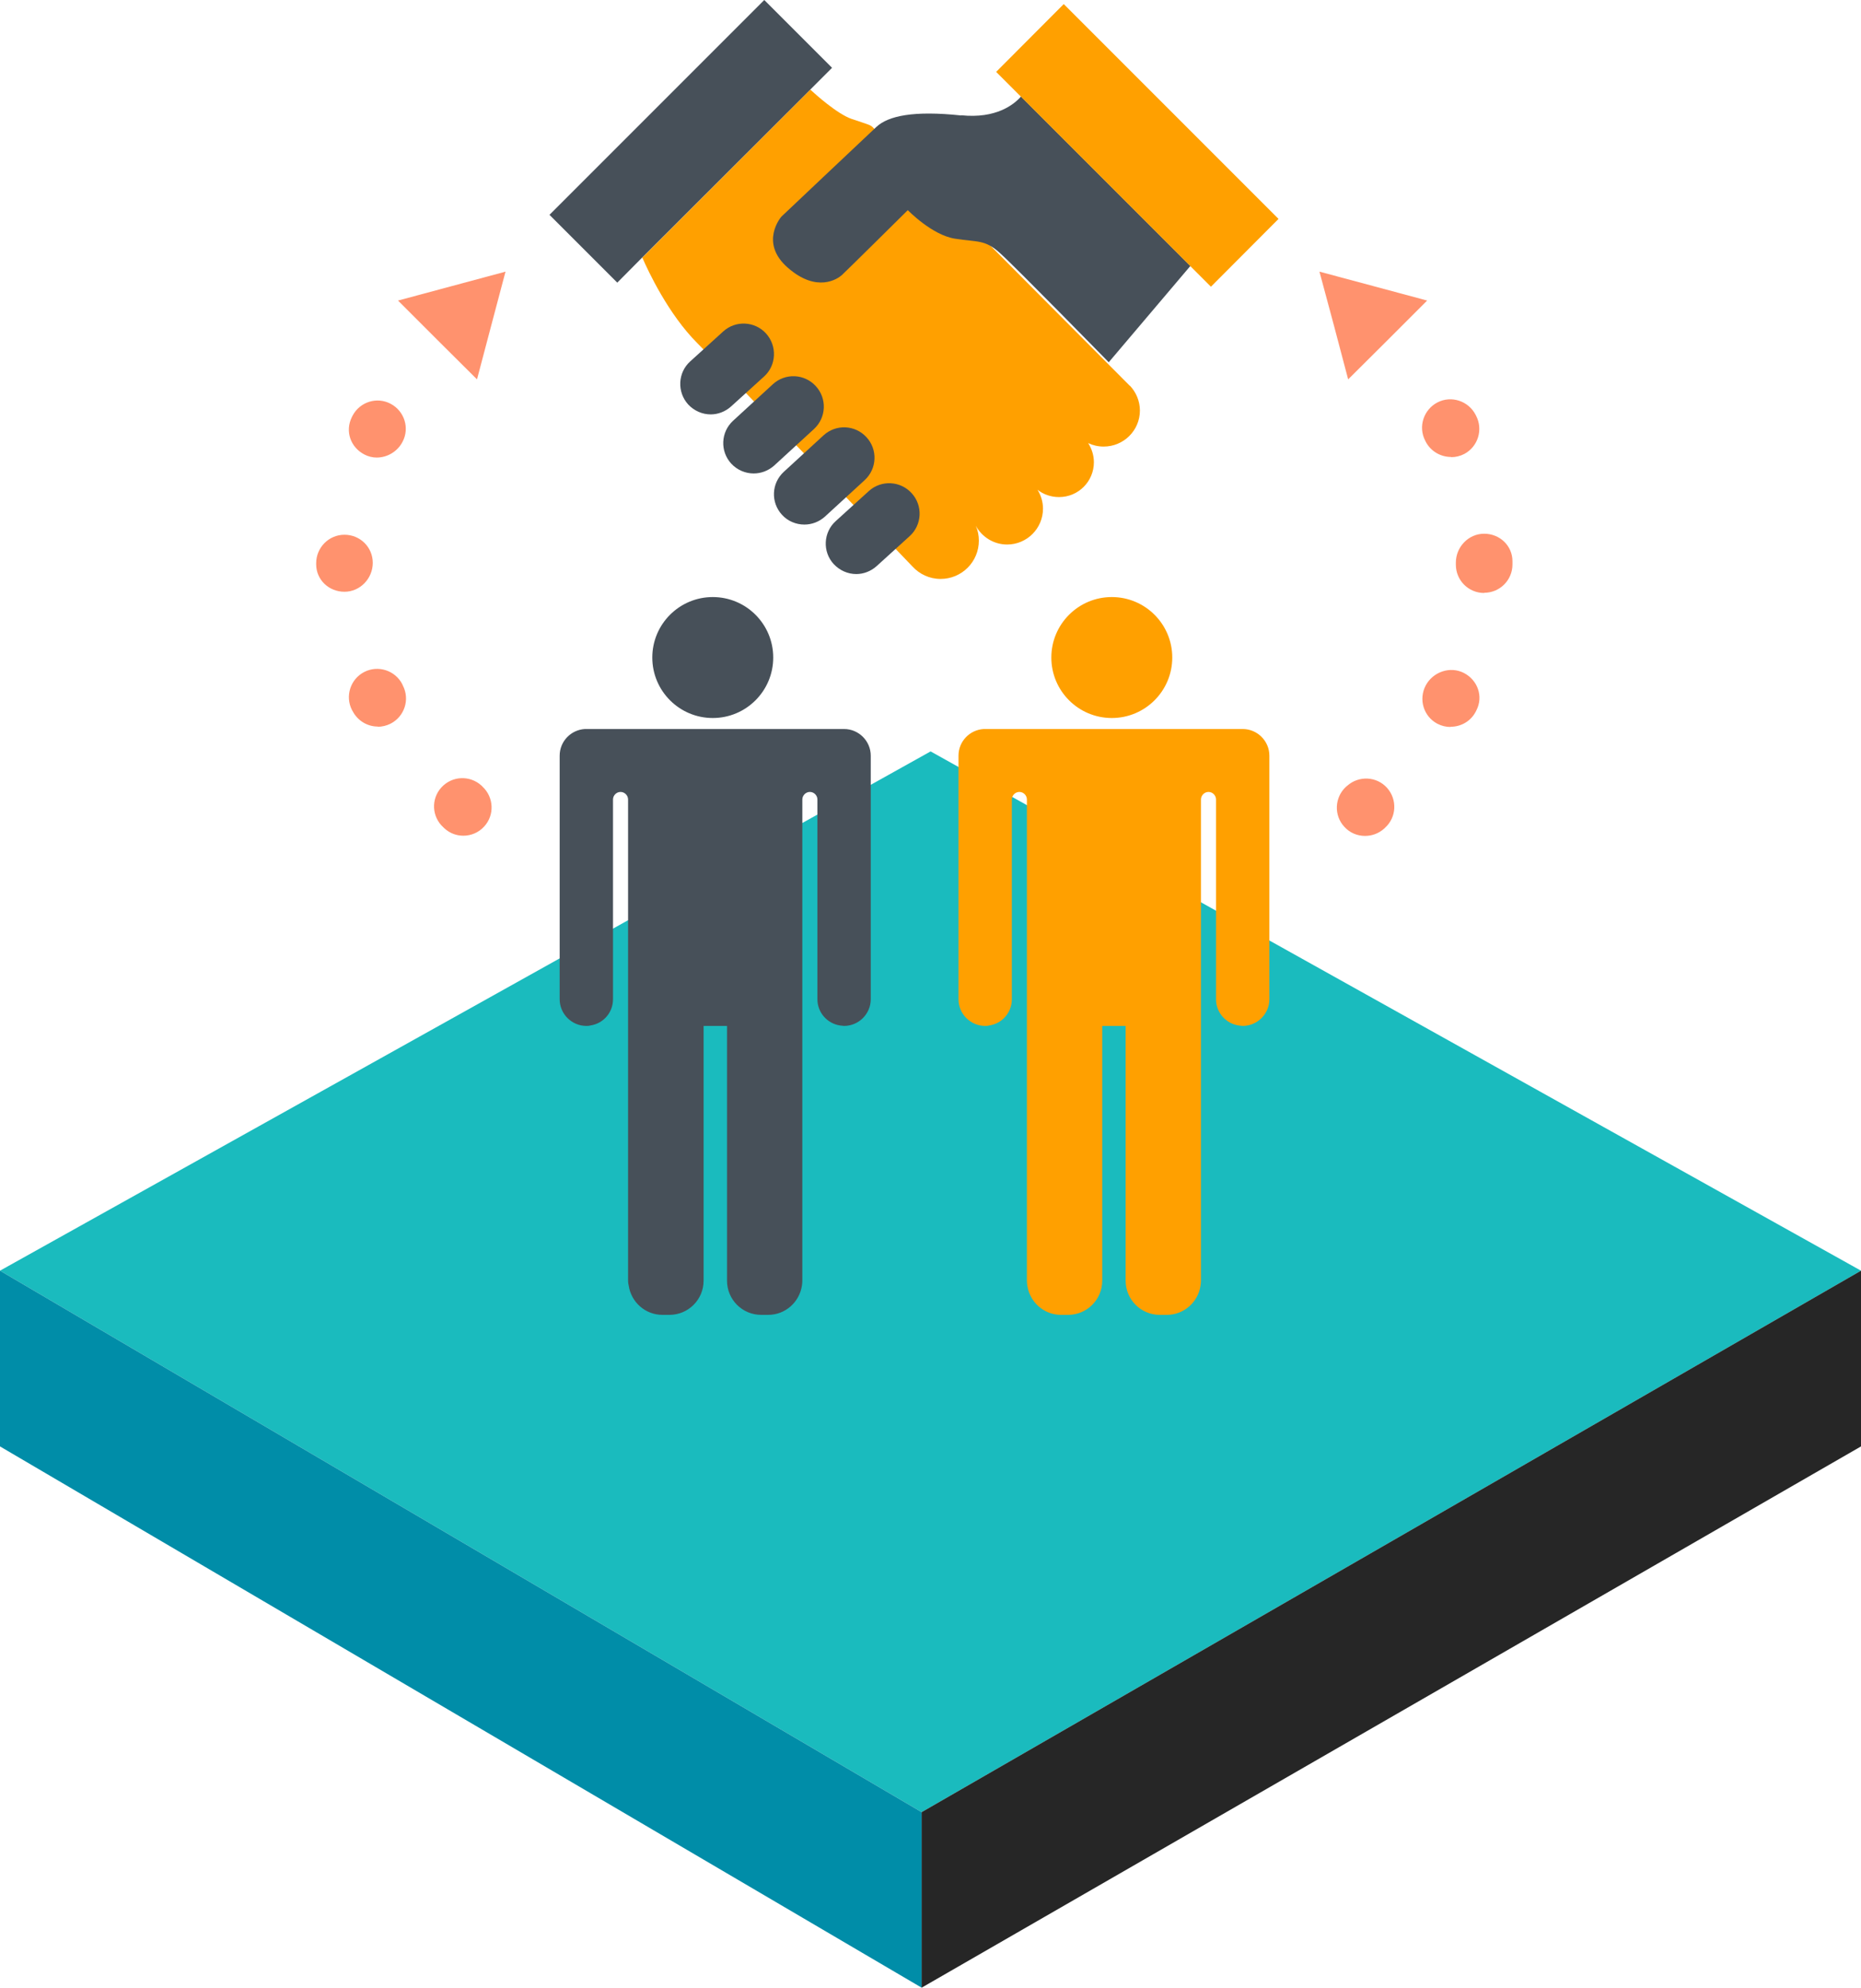 <?xml version="1.0" encoding="UTF-8"?>
<svg id="_レイヤー_2" data-name="レイヤー 2" xmlns="http://www.w3.org/2000/svg" viewBox="0 0 91.41 97.61">
  <g id="_レイヤー_1-2" data-name="レイヤー 1">
    <g>
      <polygon points="0 62.4 45.27 88.99 91.41 62.4 45.71 36.9 0 62.4" fill="#1abbbe"/>
      <polygon points="45.27 88.99 45.27 97.61 0 71.03 0 62.4 45.27 88.99" fill="#008da8"/>
      <polygon points="91.41 62.4 45.27 88.99 45.27 97.61 91.41 71.03 91.41 62.4" fill="#262626"/>
    </g>
    <g>
      <path d="M55.49,18.94h0s0,0-.01-.01c-.01-.01-.03-.03-.04-.04-.85-.85-12.46-12.52-12.57-12.64-.12-.12-.24-.14-1.04-.41-.7-.24-1.78-1.21-2.03-1.44l-8.25,8.25c.29,.67,1.28,2.78,2.7,4.2,1.7,1.7,10.57,10.97,10.57,10.97h0c.34,.37,.83,.61,1.38,.61,1.04,0,1.88-.84,1.88-1.88,0-.26-.05-.5-.15-.73,.3,.55,.88,.92,1.54,.92,.97,0,1.76-.79,1.76-1.76,0-.34-.1-.66-.27-.93,.29,.23,.66,.36,1.06,.36,.95,0,1.71-.77,1.71-1.71,0-.35-.11-.67-.28-.94,.23,.11,.49,.17,.76,.17,.98,0,1.78-.79,1.78-1.77,0-.47-.19-.9-.49-1.22Z" fill="#ffa000"/>
      <g>
        <path d="M37.98,32.29c0,1.64-1.33,2.97-2.97,2.97s-2.97-1.33-2.97-2.97,1.33-2.97,2.97-2.97,2.97,1.33,2.97,2.97Z" fill="#475059"/>
        <path d="M41.45,35.8s-.06,0-.09,0h0s-.28,0-.28,0h-12.35c-.69,.04-1.24,.61-1.24,1.31v11.96c0,.72,.59,1.31,1.31,1.31,.06,0,.12,0,.19-.02h0c.64-.09,1.12-.63,1.12-1.29v-9.81c0-.2,.17-.37,.37-.37s.37,.17,.37,.37v23.63c0,.08,.01,.16,.03,.24,.12,.81,.81,1.44,1.66,1.44h.34c.93,0,1.68-.75,1.68-1.68v-12.51h1.15v12.51c0,.93,.75,1.68,1.68,1.68h.34c.85,0,1.54-.63,1.66-1.44,.01-.08,.02-.16,.02-.24v-23.63c0-.2,.17-.37,.37-.37s.37,.17,.37,.37v9.81c0,.66,.49,1.2,1.12,1.29h0c.06,0,.12,.02,.19,.02,.72,0,1.31-.59,1.31-1.31v-11.96c0-.72-.59-1.31-1.31-1.31Z" fill="#475059"/>
      </g>
      <g>
        <path d="M57.58,32.29c0,1.64-1.33,2.97-2.97,2.97s-2.97-1.33-2.97-2.97,1.33-2.97,2.97-2.97,2.97,1.33,2.97,2.97Z" fill="#ffa000"/>
        <path d="M61.04,35.8s-.06,0-.09,0h0s-.28,0-.28,0h-12.35c-.69,.04-1.24,.61-1.24,1.31v11.96c0,.72,.59,1.31,1.31,1.31,.06,0,.12,0,.19-.02h0c.64-.09,1.12-.63,1.12-1.29v-9.81c0-.2,.17-.37,.37-.37s.37,.17,.37,.37v23.63c0,.08,.01,.16,.02,.24,.12,.81,.81,1.44,1.66,1.44h.34c.93,0,1.68-.75,1.68-1.68v-12.51h1.15v12.51c0,.93,.75,1.68,1.68,1.68h.34c.85,0,1.54-.63,1.66-1.44,.01-.08,.02-.16,.02-.24v-23.63c0-.2,.17-.37,.37-.37s.37,.17,.37,.37v9.81c0,.66,.49,1.2,1.12,1.29h0c.06,0,.12,.02,.19,.02,.72,0,1.31-.59,1.31-1.31v-11.96c0-.72-.59-1.31-1.31-1.31Z" fill="#ffa000"/>
      </g>
      <polygon points="37.54 0 26.99 10.55 30.32 13.88 31.54 12.65 39.8 4.4 40.87 3.33 37.54 0" fill="#475059"/>
      <g>
        <path d="M34.91,20.35c-.41,0-.81-.17-1.11-.49-.55-.61-.51-1.56,.1-2.11l1.62-1.47c.61-.56,1.56-.51,2.11,.1,.55,.61,.51,1.56-.1,2.11l-1.62,1.47c-.29,.26-.65,.39-1,.39Z" fill="#475059"/>
        <path d="M42.06,28.19c-.41,0-.81-.17-1.11-.49-.56-.61-.51-1.56,.1-2.11l1.62-1.47c.61-.56,1.56-.51,2.11,.1,.56,.61,.51,1.56-.1,2.11l-1.62,1.47c-.29,.26-.65,.39-1,.39Z" fill="#475059"/>
        <path d="M37.02,23.25c-.4,0-.8-.16-1.1-.48-.56-.61-.52-1.55,.09-2.11l1.95-1.79c.61-.56,1.55-.52,2.11,.09,.56,.61,.52,1.55-.09,2.11l-1.95,1.79c-.29,.26-.65,.39-1.01,.39Z" fill="#475059"/>
        <path d="M39.51,25.76c-.4,0-.81-.16-1.1-.48-.56-.61-.52-1.55,.09-2.11l1.95-1.79c.61-.56,1.55-.52,2.11,.09,.56,.61,.52,1.55-.09,2.11l-1.95,1.79c-.29,.26-.65,.39-1.01,.39Z" fill="#475059"/>
        <path d="M47.21,5.67c-2.34-.25-3.58,.02-4.16,.56-.58,.54-4.67,4.41-4.67,4.41,0,0-1.11,1.27,.32,2.51,1.43,1.25,2.45,.54,2.65,.36,.2-.18,3.24-3.19,3.24-3.19,0,0,1.18,1.22,2.31,1.4,1.13,.18,1.47,.03,2.22,.71,.75,.67,5.34,5.36,5.34,5.36l4.01-4.73-8.32-8.32c-.34,.39-1.22,1.1-2.94,.92Z" fill="#475059"/>
      </g>
      <polygon points="52.25 .2 48.93 3.53 50.16 4.76 58.47 13.07 59.48 14.08 62.8 10.75 52.25 .2" fill="#ffa000"/>
      <g>
        <polygon points="21.49 16.7 19.55 14.76 22.19 14.05 24.83 13.34 24.13 15.98 23.43 18.63 21.49 16.7" fill="#ff926e"/>
        <g>
          <path d="M67.05,41.05c-.38,0-.75-.15-1.02-.45-.52-.56-.48-1.44,.08-1.96,0,0,.06-.05,.06-.05,.57-.51,1.45-.47,1.96,.1,.51,.57,.47,1.45-.1,1.96l-.04,.04c-.27,.24-.6,.36-.94,.36Zm-44.29-.01c-.34,0-.67-.12-.94-.37l-.04-.04c-.57-.51-.62-1.39-.1-1.96s1.39-.61,1.96-.1c0,0,.06,.05,.06,.06,.56,.52,.6,1.4,.08,1.96-.27,.3-.65,.45-1.02,.45Zm48.49-5.34c-.22,0-.44-.05-.65-.16-.68-.36-.93-1.2-.57-1.88,.36-.67,1.2-.96,1.88-.61,.67,.35,.96,1.15,.61,1.83,0,0-.04,.08-.04,.08-.25,.47-.73,.73-1.23,.73Zm-52.69-.02c-.51,0-.99-.28-1.24-.76l-.03-.05c-.35-.68-.08-1.52,.6-1.87,.68-.35,1.52-.08,1.87,.6,0,0,.03,.07,.03,.07,.35,.68,.08,1.52-.61,1.87-.2,.1-.42,.15-.63,.15Zm54.34-6.56c-.77,0-1.39-.62-1.39-1.39,0-.02,0-.03,0-.05,0-.02,0-.03,0-.05,0-.77,.62-1.42,1.39-1.42s1.39,.59,1.39,1.35v.07h0v.09c0,.77-.62,1.39-1.39,1.39Zm-55.98-.06c-.77,0-1.39-.59-1.39-1.35v-.05c0-.77,.62-1.4,1.39-1.4s1.39,.61,1.39,1.38-.62,1.42-1.39,1.42Zm1.59-6.59c-.21,0-.42-.05-.61-.15-.68-.35-.96-1.14-.62-1.83,0,0,.04-.08,.04-.08,.36-.68,1.2-.94,1.87-.58,.68,.36,.94,1.2,.58,1.87-.25,.48-.75,.77-1.27,.77Zm52.76-.03c-.5,0-.98-.27-1.23-.73,0,0-.04-.08-.04-.08-.35-.68-.07-1.52,.61-1.87,.68-.35,1.52-.07,1.87,.61l.02,.04c.36,.68,.1,1.52-.57,1.88-.21,.11-.43,.16-.65,.16Z" fill="#ff926e"/>
          <polygon points="68.16 16.7 70.1 14.76 67.46 14.05 64.81 13.34 65.52 15.98 66.22 18.63 68.16 16.7" fill="#ff926e"/>
        </g>
      </g>
    </g>
  </g>
</svg>